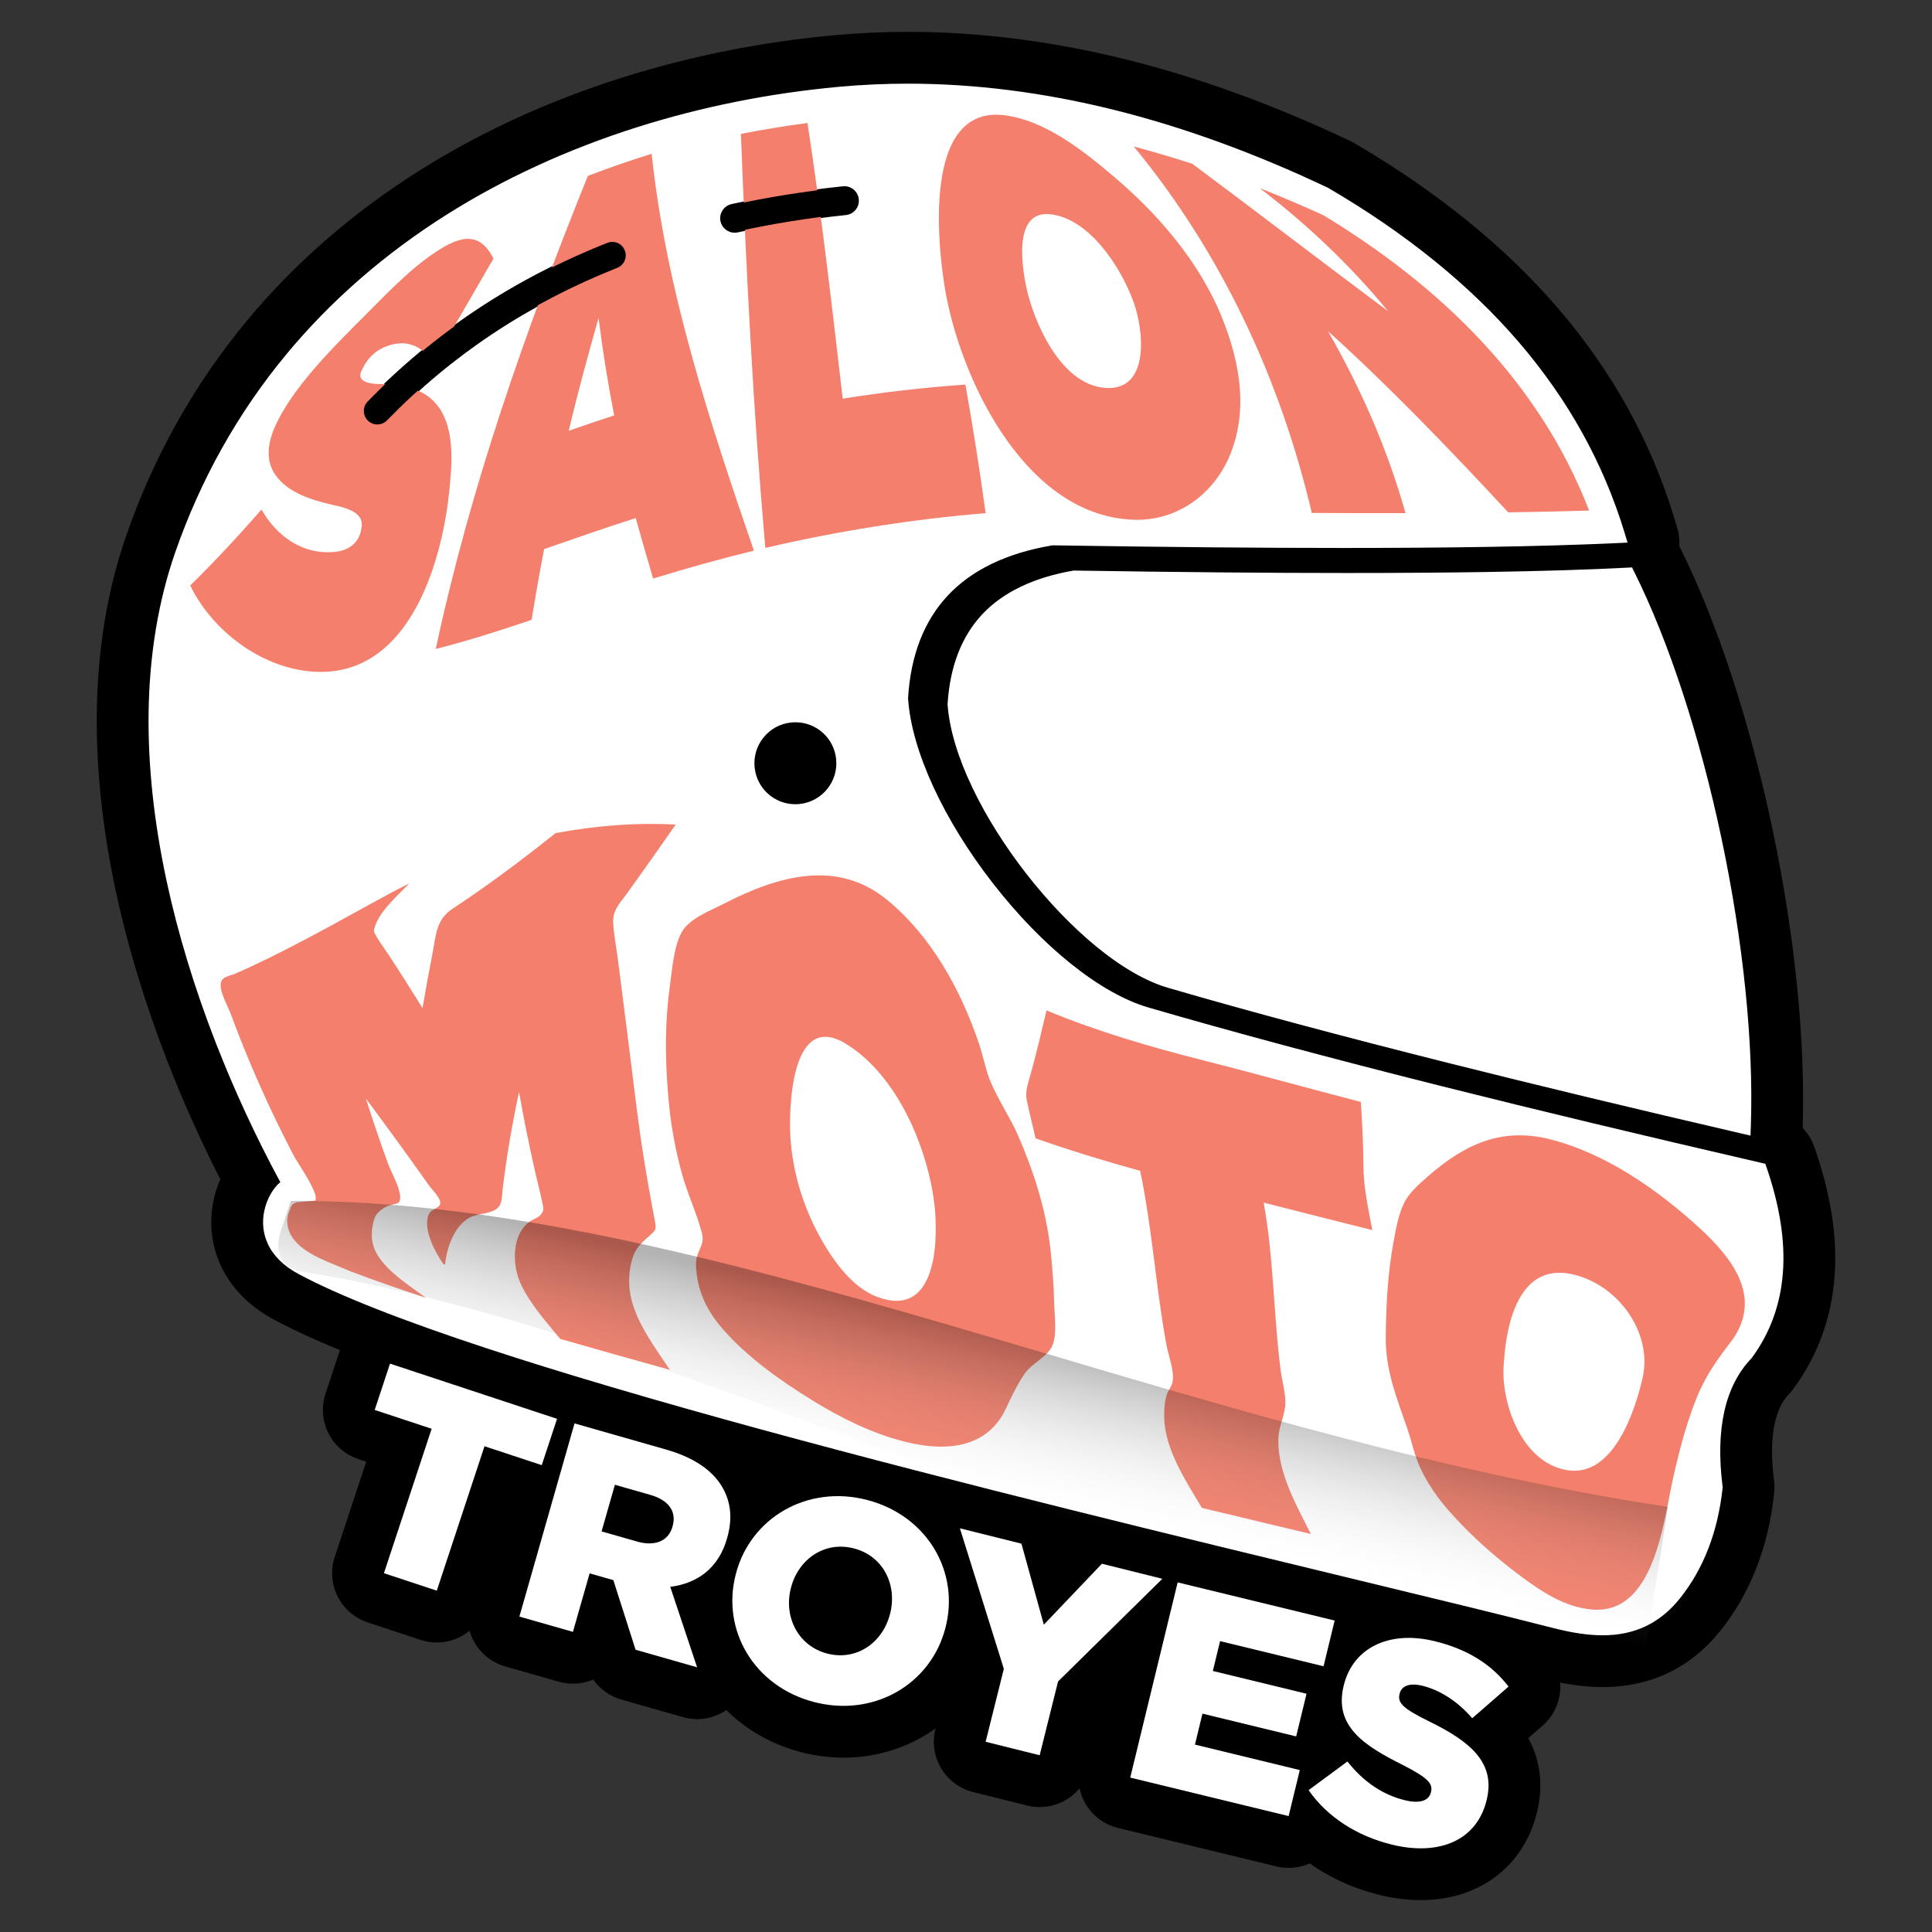 <?xml version="1.0" encoding="UTF-8"?>
<svg xmlns="http://www.w3.org/2000/svg" xmlns:xlink="http://www.w3.org/1999/xlink" viewBox="0 0 2834.65 2834.65">
  <rect x="0" y="0" width="2834.65" height="2834.65" fill="#333333" stroke="none"/>
  <defs>
    <style>
      .cls-1 {
        fill: url(#Dégradé_sans_nom_9);
      }

      .cls-1, .cls-2, .cls-3, .cls-4, .cls-5, .cls-6 {
        stroke-width: 0px;
      }

      .cls-2, .cls-6 {
        fill-rule: evenodd;
      }

      .cls-7 {
        isolation: isolate;
      }

      .cls-4 {
        fill: #f47f6c;
      }

      .cls-5, .cls-6 {
        fill: #fff;
      }

      .cls-8 {
        mix-blend-mode: multiply;
        opacity: .3;
      }
    </style>
    <linearGradient id="Dégradé_sans_nom_9" data-name="Dégradé sans nom 9" x1="1442.52" y1="1903.3" x2="1442.52" y2="2092.68" gradientTransform="translate(507.42 -815.95) rotate(12.58) scale(1.06 1.31)" gradientUnits="userSpaceOnUse">
      <stop offset="0" stop-color="#000"/>
      <stop offset="1" stop-color="#fff" stop-opacity="0"/>
    </linearGradient>
  </defs>
  <g class="cls-7">
    <g id="Calque_1" data-name="Calque 1">
      <g>
        <g>
          <path class="cls-2" d="m640.86,2371.84c-4.01,0-8.04-.64-11.92-1.92l-77.56-25.63c-19.93-6.58-30.74-28.08-24.16-48l58.1-175.82-47.48-15.69c-9.57-3.16-17.49-10-22.02-19-4.53-9-5.3-19.44-2.14-29.01l22.46-67.97c5.28-15.97,20.13-26.09,36.07-26.09,3.95,0,7.97.62,11.93,1.93l245.08,80.99c9.57,3.16,17.49,10,22.02,19,4.53,9,5.3,19.44,2.14,29.01l-22.46,67.97c-5.28,15.97-20.13,26.08-36.07,26.09-3.95,0-7.97-.62-11.93-1.93l-47.88-15.82-58.1,175.82c-3.16,9.57-10,17.49-19,22.02-5.35,2.69-11.21,4.06-17.08,4.06Z"/>
          <path class="cls-3" d="m572.22,2000.73l245.08,80.99-22.46,67.97-83.96-27.75-70.02,211.9-77.56-25.63,70.02-211.9-83.56-27.61,22.46-67.97m-.01-76.02c-31.89,0-61.59,20.24-72.15,52.17l-22.46,67.97c-6.32,19.14-4.79,40.01,4.27,58.01,9.06,18.01,24.9,31.67,44.04,38l11.4,3.77-46.18,139.74c-6.32,19.14-4.79,40.01,4.27,58.01,9.06,18,24.9,31.67,44.04,38l77.56,25.63c7.92,2.62,15.95,3.86,23.86,3.86,31.89,0,61.6-20.24,72.15-52.17l46.18-139.74,11.8,3.9c7.92,2.62,15.96,3.86,23.86,3.86,31.89,0,61.59-20.23,72.15-52.17l22.46-67.97c6.32-19.14,4.79-40.01-4.27-58.01-9.06-18.01-24.9-31.67-44.04-38l-245.08-80.99c-7.92-2.62-15.95-3.86-23.86-3.86h0Z"/>
        </g>
        <g>
          <path class="cls-2" d="m1022.8,2484.3c-3.48,0-6.98-.48-10.43-1.46l-90.29-25.77c-12.23-3.49-21.91-12.87-25.77-24.99l-14.24-44.63-4.93,17.27c-2.77,9.69-9.27,17.89-18.08,22.78-5.7,3.17-12.06,4.79-18.46,4.79-3.5,0-7.01-.48-10.43-1.46l-78.55-22.42c-20.18-5.76-31.87-26.79-26.11-46.97l80.89-283.43c2.77-9.69,9.27-17.89,18.08-22.78,5.7-3.17,12.06-4.79,18.46-4.79,3.5,0,7.01.48,10.43,1.46l134.02,38.25c51.15,14.6,86.96,39.76,106.43,74.79,16.98,30.54,20.21,64.88,9.6,102.06l-.23.81c-8.19,28.71-23.03,51.93-44.09,69.03-8.28,6.72-17.34,12.34-27.14,16.86l26.89,80.56c4.46,13.37,1.16,28.12-8.59,38.3-7.27,7.6-17.24,11.73-27.46,11.73Z"/>
          <path class="cls-3" d="m842.94,2088.44l134.02,38.25c43.32,12.37,70.05,32.25,83.65,56.71,11.86,21.34,14.24,45.23,6.27,73.16l-.23.81c-12.48,43.73-43.76,65.89-83.27,70.82l39.42,118.1-90.29-25.77-32.59-102.13-34.82-9.94-24.5,85.84-78.55-22.42,80.89-283.43m109.78,176.08c17.13,0,29.41-8.64,33.88-24.29l.23-.81c6.47-22.67-6.89-38.75-32.81-46.15l-51.83-14.79-19.53,68.43,52.23,14.91c6.38,1.82,12.35,2.7,17.83,2.7m-109.78-252.08c-12.81,0-25.53,3.24-36.93,9.57-17.62,9.79-30.62,26.19-36.15,45.57l-80.89,283.43c-11.52,40.36,11.86,82.42,52.22,93.94l78.55,22.42c6.84,1.95,13.86,2.92,20.86,2.92,10.18,0,20.3-2.04,29.74-6.06,9.88,14.05,24.37,24.54,41.32,29.37l90.29,25.77c6.88,1.96,13.9,2.92,20.85,2.92,20.45,0,40.37-8.26,54.92-23.46,19.49-20.37,26.1-49.86,17.18-76.6l-17.25-51.68c1.83-1.36,3.63-2.76,5.4-4.2,13.6-11.04,25.35-24.24,34.93-39.23,9.36-14.65,16.68-31.1,21.76-48.88l.24-.83c6.5-22.77,8.83-45.2,6.92-66.64-2.01-22.59-8.69-44.22-19.85-64.29-12.66-22.78-30.76-42.43-53.77-58.4-21-14.58-46.39-26.17-75.45-34.47l-134.02-38.25c-6.84-1.95-13.86-2.92-20.86-2.92h0Z"/>
        </g>
        <g>
          <path class="cls-2" d="m1237.63,2540.85c-17.68,0-35.54-2.33-53.08-6.92-51.88-13.57-94.94-45.13-121.27-88.86-26.26-43.63-33.53-95.14-20.48-145.05l.22-.83c10.9-41.65,34.64-77.3,68.66-103.07,33.66-25.5,74.26-38.98,117.41-38.98,17.68,0,35.53,2.33,53.07,6.91,51.88,13.57,94.94,45.13,121.27,88.86,26.26,43.63,33.53,95.14,20.48,145.05l-.21.82c-10.9,41.67-34.64,77.31-68.66,103.08-33.66,25.5-74.26,38.98-117.41,38.98,0,0,0,0,0,0Zm-4.25-233.54c-16.59,0-31.04,12.63-35.96,31.42l-.21.8c-2.9,11.09-1.78,22.73,3.07,31.95,3.3,6.27,9.96,14.46,22.96,17.86,3.34.87,6.63,1.31,9.8,1.31,16.52,0,30.92-12.65,35.85-31.48l.21-.81c5.23-20-1.89-43.49-25.63-49.69-3.44-.9-6.84-1.36-10.1-1.36Z"/>
          <path class="cls-3" d="m1229.1,2195.15c14.18,0,28.76,1.83,43.46,5.68,87.99,23.02,136.01,105.65,114.6,187.53l-.21.81c-17.84,68.2-78.65,113.68-149.31,113.68-14.18,0-28.76-1.83-43.46-5.68-87.99-23.02-136.01-105.65-114.6-187.53l.21-.81c17.84-68.2,78.65-113.68,149.31-113.68m3.95,233.5c34.8,0,63.5-25.03,72.61-59.87l.21-.82c10.87-41.55-9.19-84.66-52.78-96.07-6.73-1.76-13.33-2.59-19.72-2.59-34.98,0-63.62,25.01-72.72,59.8l-.21.81c-10.76,41.14,9.6,84.77,53.19,96.17,6.62,1.73,13.12,2.55,19.42,2.55m-3.95-309.5c-25.62,0-50.78,4.07-74.76,12.11-23.71,7.94-45.78,19.58-65.59,34.58-19.97,15.12-37.16,33.31-51.11,54.06-14.27,21.23-24.83,44.68-31.37,69.7l-.21.79c-7.86,30.05-9.6,60.61-5.19,90.85,4.33,29.64,14.38,57.71,29.86,83.44,31.47,52.28,82.68,89.93,144.21,106.02,20.68,5.41,41.77,8.15,62.69,8.15,25.62,0,50.78-4.07,74.76-12.11,23.71-7.94,45.78-19.58,65.59-34.58,19.97-15.12,37.16-33.31,51.11-54.06,14.27-21.23,24.83-44.68,31.37-69.7l.21-.81c7.85-30.03,9.6-60.58,5.18-90.83-4.33-29.64-14.38-57.72-29.86-83.44-31.47-52.28-82.68-89.93-144.21-106.02-20.68-5.41-41.77-8.15-62.69-8.15h0Z"/>
        </g>
        <g>
          <path class="cls-2" d="m1525.4,2613.33c-3.08,0-6.16-.37-9.19-1.13l-79.26-19.77c-9.78-2.44-18.19-8.66-23.38-17.3s-6.74-18.99-4.3-28.76l24.11-96.69-61.27-195.97c-4.1-13.11-.8-27.42,8.62-37.41,7.27-7.71,17.32-11.93,27.65-11.93,3.06,0,6.15.37,9.19,1.13l90.29,22.52c13.3,3.32,23.78,13.54,27.43,26.75l14.99,54.22,38.96-40.87c7.26-7.62,17.25-11.78,27.51-11.78,3.06,0,6.15.37,9.19,1.13l88.66,22.11c13.34,3.33,23.84,13.6,27.46,26.86,3.62,13.26-.2,27.45-10,37.09l-145.38,143.12-24.41,97.89c-2.44,9.78-8.66,18.19-17.3,23.38-5.96,3.58-12.73,5.43-19.57,5.43Z"/>
          <path class="cls-3" d="m1408.38,2242.36l90.29,22.52,32.85,118.86,85.23-89.41,88.66,22.11-153,150.62-27,108.27-79.26-19.77,26.7-107.04-64.46-206.16m0-76c-20.66,0-40.75,8.44-55.29,23.86-18.85,19.99-25.44,48.6-17.25,74.82l58.09,185.79-21.53,86.34c-4.88,19.56-1.79,40.25,8.59,57.53,10.38,17.28,27.2,29.73,46.76,34.6l79.26,19.77c6.07,1.51,12.24,2.26,18.39,2.26,13.68,0,27.22-3.69,39.14-10.85,17.28-10.38,29.72-27.2,34.6-46.76l21.82-87.51,137.76-135.61c19.59-19.29,27.24-47.66,20-74.18-7.24-26.52-28.25-47.07-54.92-53.72l-88.66-22.11c-6.09-1.52-12.27-2.26-18.39-2.26-17.4,0-34.4,5.98-48.02,17.09-9.21-21.9-28.25-38.44-51.67-44.28l-90.29-22.52c-6.09-1.52-12.27-2.26-18.39-2.26h0Z"/>
        </g>
        <g>
          <path class="cls-2" d="m1890.67,2702.59c-3,0-6.01-.35-8.97-1.07l-232.41-56.47c-20.39-4.96-32.91-25.5-27.95-45.9l69.59-286.42c2.38-9.79,8.55-18.24,17.16-23.48,6-3.66,12.85-5.55,19.77-5.55,3,0,6.01.35,8.97,1.07l230.37,55.97c9.79,2.38,18.24,8.55,23.48,17.16,5.24,8.61,6.85,18.95,4.47,28.74l-16.3,67.11c-3.13,12.9-12.51,22.65-24.14,26.82.53,4.39.29,8.94-.82,13.48l-15.21,62.6c-1.13,4.67-3.08,8.92-5.66,12.65,2.51,2.34,4.71,5.03,6.52,8.01,5.24,8.61,6.85,18.94,4.47,28.74l-16.4,67.52c-2.38,9.79-8.55,18.24-17.16,23.48-6,3.66-12.85,5.55-19.77,5.55Z"/>
          <path class="cls-3" d="m1727.85,2321.7l230.37,55.97-16.3,67.1-151.8-36.88-10.64,43.78,137.48,33.4-15.21,62.6-137.48-33.4-11.03,45.42,153.85,37.38-16.4,67.51-232.41-56.47,69.59-286.42m0-76c-13.83,0-27.53,3.78-39.54,11.09-17.21,10.48-29.56,27.38-34.32,46.97l-69.59,286.42c-9.91,40.79,15.12,81.88,55.91,91.79l232.41,56.47c5.92,1.44,11.95,2.15,17.94,2.15,13.83,0,27.53-3.78,39.54-11.09,17.21-10.49,29.56-27.38,34.32-46.97l16.4-67.51c4.12-16.95,2.26-34.71-5.1-50.34l14.98-61.66s.01-.04.02-.07c11.98-10.05,20.97-23.87,24.94-40.24l16.3-67.1c4.76-19.59,1.54-40.26-8.94-57.48-10.48-17.22-27.38-29.56-46.97-34.32l-230.37-55.97c-5.92-1.44-11.95-2.15-17.94-2.15h0Z"/>
        </g>
        <g>
          <path class="cls-2" d="m2084.62,2749.91c-16.26,0-33.4-2.16-50.92-6.41-60.99-14.8-112.45-48.64-144.92-95.26-11.76-16.89-7.93-40.07,8.63-52.29l53.03-39.12c-18.97-26.73-24.34-57.72-15.95-92.3l.21-.84c7.26-29.92,23.65-54.98,47.4-72.46,23.18-17.06,52.49-26.08,84.74-26.08,15.1,0,30.88,1.97,46.89,5.86,56.13,13.63,98.58,39.93,129.75,80.4,12.26,15.92,10.01,38.64-5.15,51.84l-47.06,40.99c1.79,1.94,3.5,3.89,5.13,5.88,23.56,28.6,30.91,62.05,21.84,99.41l-.2.83c-7.6,31.29-24.51,57.06-48.92,74.5-22.93,16.39-52.15,25.05-84.5,25.05h0Z"/>
          <path class="cls-3" d="m2066.84,2403.14c11.89,0,24.58,1.55,37.93,4.79,48.69,11.82,83.57,34.15,108.61,66.66l-53.3,46.42c-21.62-25.18-47.98-41.55-73.35-47.7-4.7-1.14-8.93-1.68-12.67-1.68-11.56,0-18.49,5.1-20.44,13.14l-.2.82c-3.18,13.09,5.25,21.21,43.17,39.94,61.99,30.21,97.75,61.43,84.74,115.03l-.2.82c-11.2,46.12-47.54,70.52-96.49,70.52-13.16,0-27.22-1.76-41.96-5.34-50.74-12.32-94.74-39.9-122.69-80.05l57.01-42.06c23.18,29.46,51.4,48.88,84.54,56.92,5.98,1.45,11.31,2.15,15.97,2.15,12.24,0,19.79-4.86,21.94-13.75l.2-.82c2.98-12.28-4.94-20.7-41.94-39.65-57.59-28.71-100.48-57.32-86.27-115.84l.2-.82c10.41-42.87,45.86-69.53,95.22-69.53m0-76s0,0,0,0c-83.89,0-150.25,50.07-169.07,127.58l-.19.78s-.01.04-.01.06c-6.38,26.29-6.5,51.73-.36,75.61,1.25,4.87,2.76,9.66,4.52,14.36l-26.88,19.83c-33.12,24.44-40.77,70.8-17.25,104.58,19.42,27.89,44.3,51.74,73.95,70.89,27.95,18.05,59.3,31.37,93.19,39.59,20.46,4.97,40.61,7.48,59.88,7.48,40.32,0,77.18-11.11,106.6-32.13,31.93-22.82,53.97-56.17,63.75-96.46l.2-.8c9.44-38.88,4.95-75.81-12.91-108.29l21.03-18.32c30.31-26.4,34.82-71.84,10.29-103.68-18.22-23.66-40.29-43.61-65.59-59.3-24.85-15.41-53.55-27.13-85.31-34.84-18.94-4.6-37.74-6.93-55.85-6.93h0Z"/>
        </g>
        <g>
          <path class="cls-2" d="m2351.51,2437.28c-24.58,0-51-3.85-83.13-12.1-71.44-18.36-175.27-43.48-295.5-72.57-241.24-58.37-571.62-138.31-865.02-218.38-160.14-43.71-296.31-83.94-404.74-119.6-127.71-41.99-222.94-79.64-283.04-111.89-29.08-15.6-49.8-36.38-61.59-61.75-10.37-22.31-13.13-47.15-8-71.85,2.9-13.92,8.28-27.37,15.42-39.07-31.62-60.49-60.01-122.88-84.54-185.82-32.23-82.69-57.21-164.95-74.26-244.49-19.01-88.72-28.12-174.22-27.09-254.11,1.16-89.12,14.98-172.39,41.08-247.48,38.76-111.5,95.77-213.16,169.44-302.18,67.83-81.96,150.24-153.78,244.91-213.46,86.88-54.77,183.97-99.3,288.56-132.35,96.9-30.63,198.82-51.02,302.91-60.61,34.68-3.2,70.14-4.82,105.39-4.82,100.75,0,205.19,13.23,310.41,39.33,104.52,25.93,212.73,65.28,321.64,116.96l.46.22c.97.46,1.92.96,2.85,1.5l.44.26c116.76,68.14,213.9,146.78,288.71,233.73,37.8,43.93,70.68,90.89,97.72,139.57,27.11,48.8,49.1,100.65,65.33,154.1l4.44,14.63c3.41,11.21,1.45,23.37-5.31,32.95-6.76,9.58-17.55,15.5-29.26,16.05l-15.27.72c-55.25,2.6-121.34,4.52-196.43,5.71-61.82.98-131.69,1.47-207.67,1.47-122.07,0-264.46-1.28-423.27-3.8-56.24,9.9-99.43,30.47-128.38,61.16-28.58,30.3-44.84,72.36-48.35,125.03,5.14,67.49,49.61,162.41,116.34,248.22,67.17,86.36,147.11,151.14,208.63,169.07,121.36,35.37,266.39,74.28,431.08,115.63,137.42,34.51,294.12,72.09,465.74,111.71l6.43,1.49c12.78,2.95,23.13,12.28,27.39,24.68l2.15,6.25c20.86,60.76,29.49,117.51,25.64,168.67-4.05,53.85-21.82,102.49-52.79,144.56l-.44.6c-.96,1.31-2.01,2.56-3.14,3.73l-.52.55c-30.19,31.64-40.92,84.31-31.85,156.52l.17,1.38c.37,2.92.39,5.87.08,8.79l-.15,1.38c-7.68,71.16-31.38,132.06-70.45,181.01-36.37,45.57-84.55,68.67-143.19,68.67Zm-1184.42-1339.56c-.83,0-1.67.05-2.5.14-5.95.65-11.08,3.47-14.83,8.14-3.75,4.67-5.39,10.29-4.74,16.25,1.23,11.24,10.64,19.71,21.89,19.71.82,0,1.66-.05,2.49-.14,12.12-1.33,20.9-12.27,19.58-24.39-1.23-11.24-10.64-19.71-21.89-19.71Z"/>
          <path class="cls-3" d="m1332.34,122.74c97.67,0,199.03,12.86,301.26,38.22,102.06,25.32,207.87,63.81,314.49,114.41l.46.22.44.26c113.11,66.01,206.99,141.94,279.05,225.69,36.12,41.98,67.52,86.81,93.31,133.24,25.81,46.46,46.74,95.81,62.19,146.69l4.44,14.63-15.27.72c-54.84,2.58-120.53,4.49-195.24,5.67-61.61.97-131.27,1.47-207.07,1.47-122.59,0-265.76-1.29-425.54-3.84h-.67s-1.13.18-1.13.18c-65.7,11.16-116.83,35.7-151.96,72.95-35.23,37.35-55,88.12-58.77,150.89l-.02.36.07.99c5.18,75.86,51.67,176.94,124.36,270.41,72.91,93.75,158.14,161.87,227.99,182.22,121.81,35.5,267.3,74.53,432.45,116,137.67,34.57,294.61,72.21,466.45,111.89l6.44,1.49,2.15,6.25c19.18,55.85,27.15,107.49,23.68,153.48-3.51,46.63-18.82,88.65-45.5,124.89l-.45.61-.52.55c-38.48,40.33-52.64,103.42-42.08,187.51l.17,1.38-.15,1.38c-6.89,63.86-27.87,118.15-62.37,161.37-29.21,36.59-66.33,54.38-113.49,54.38-21.31,0-44.72-3.47-73.68-10.91-71.66-18.41-175.63-43.57-296.02-72.7-241.02-58.32-571.1-138.18-863.95-218.11-159.51-43.53-295.06-83.58-402.88-119.04-125.61-41.3-218.79-78.07-276.94-109.27-21.67-11.63-36.85-26.53-45.1-44.29-6.9-14.83-8.71-31.47-5.25-48.1,3.68-17.71,12.96-33.67,23.57-42.44-35.7-66.08-67.46-134.65-94.49-203.99-31.49-80.8-55.89-161.09-72.5-238.65-18.41-85.95-27.24-168.6-26.25-245.66,1.1-85.03,14.22-164.27,38.98-235.5,37.27-107.2,92.05-204.92,162.82-290.43,65.27-78.85,144.64-148.01,235.91-205.55,84.13-53.04,178.25-96.19,279.74-128.27,94.32-29.81,193.56-49.66,294.95-59.01,33.53-3.09,67.81-4.66,101.91-4.66m-254.47,218.73c1.52,0,3.06-.17,4.53-.49,25.52-5.64,51.63-10.61,77.62-14.76,26.83-4.29,54.12-7.89,81.11-10.7,5.63-.59,10.7-3.35,14.26-7.75,3.56-4.4,5.2-9.93,4.6-15.56-1.14-10.82-10.19-18.99-21.04-18.98-.75,0-1.52.04-2.29.12-28.58,2.97-56.56,6.63-83.19,10.89-27.38,4.38-54.32,9.49-80.12,15.19-11.45,2.5-18.74,13.85-16.24,25.31,2.12,9.69,10.84,16.73,20.74,16.73m-524.22,282.81c5.81,0,11.24-2.29,15.28-6.46,47.03-48.5,99.18-91.83,154.99-128.79,56.1-37.15,117.41-68.99,182.24-94.63,10.88-4.28,16.24-16.61,11.96-27.49-3.21-8.17-10.96-13.44-19.74-13.44-2.65,0-5.26.5-7.74,1.47-67.93,26.86-131.92,60.05-190.2,98.65-58.57,38.79-113.1,84.06-162.08,134.57-3.96,4.08-6.1,9.46-6.01,15.15.09,5.69,2.38,11,6.46,14.96,4,3.88,9.26,6.01,14.83,6.01m613.27,555.69c2.2,0,4.43-.12,6.63-.36,32.95-3.61,56.82-33.35,53.21-66.29-3.34-30.54-28.99-53.58-59.66-53.58-2.2,0-4.43.12-6.63.36-15.96,1.75-30.29,9.61-40.34,22.13-10.05,12.52-14.62,28.21-12.88,44.17,3.34,30.54,28.99,53.58,59.67,53.58M1332.34,46.74c-36.42,0-73.05,1.68-108.88,4.98-106.79,9.84-211.39,30.78-310.88,62.22-107.69,34.03-207.74,79.94-297.37,136.44-98.09,61.83-183.52,136.32-253.92,221.38-76.57,92.52-135.81,198.14-176.06,313.93-27.45,78.96-41.98,166.25-43.19,259.47-1.07,82.73,8.32,171.07,27.93,262.57,17.47,81.52,43.04,165.75,76.01,250.33,22.67,58.16,48.56,115.86,77.21,172.07-4.29,9.96-7.63,20.47-9.88,31.29-6.82,32.77-3.1,65.83,10.74,95.61,7.97,17.14,19.13,32.83,33.19,46.63,12.66,12.43,27.76,23.39,44.89,32.58,62.05,33.3,159.33,71.82,289.14,114.5,109.04,35.85,245.84,76.28,406.6,120.16,293.9,80.21,624.6,160.23,866.06,218.65l.09.02c120.08,29.05,223.78,54.15,294.91,72.42,35.31,9.07,64.73,13.3,92.59,13.3,34.93,0,67.34-7.04,96.32-20.93,29.07-13.93,54.83-34.8,76.57-62.04,43.65-54.69,70.07-122.19,78.53-200.62,0-.02,0-.04,0-.05l.15-1.38c.62-5.83.57-11.72-.16-17.54l-.17-1.38c-5.21-41.5-5.68-96.96,21.66-125.61l.52-.54c2.23-2.33,4.3-4.81,6.22-7.4l.45-.61c35.28-47.92,55.49-103.18,60.09-164.25,4.24-56.33-5.04-118.2-27.59-183.87l-2.15-6.25c-8.52-24.81-29.23-43.47-54.78-49.37l-6.44-1.49c-171.39-39.57-327.85-77.1-465.04-111.55-164.23-41.24-308.8-80.02-429.69-115.26-24.48-7.13-55.25-24.89-86.66-49.99-34.96-27.94-70.44-64.57-102.6-105.93-61.51-79.09-102.66-164.84-108.22-225.12,3.26-42.32,15.99-75.52,37.88-98.73,22.65-24.01,57.57-40.54,103.85-49.18,157.52,2.48,298.83,3.74,420.15,3.74,76.19,0,146.26-.5,208.27-1.48,75.5-1.19,141.99-3.13,197.62-5.75l15.28-.72c23.41-1.1,45.01-12.95,58.52-32.1,13.51-19.15,17.43-43.47,10.62-65.9l-4.44-14.63c-17.02-56.02-40.06-110.36-68.48-161.51-28.29-50.93-62.66-100.01-102.14-145.9-77.57-90.15-177.95-171.5-298.36-241.76l-.45-.26c-1.86-1.09-3.77-2.09-5.72-3.02l-.46-.22c-111.18-52.76-221.8-92.97-328.77-119.51-108.21-26.84-215.72-40.45-319.56-40.45h0Z"/>
        </g>
        <g>
          <path class="cls-2" d="m2568.36,1704.17c-2.86,0-5.74-.32-8.58-.98l-14.08-3.26c-154.44-35.79-298.14-70.36-427.11-102.74-159.72-40.11-299.38-77.54-415.1-111.28-37.81-11.02-78.26-34.12-120.22-68.66-37.04-30.5-74.35-69.41-107.89-112.53-33.22-42.72-61.85-88.46-82.81-132.3-23.52-49.21-37.02-94.71-40.12-135.22l-.06-.82c-.14-1.78-.15-3.56-.03-5.34l.05-.83c4.08-64.14,24.73-116.37,61.38-155.22,36.08-38.25,87.83-63.51,153.82-75.09l1.11-.19c2.17-.38,4.37-.57,6.58-.57.2,0,1.74.02,1.74.02,148.63,2.36,282.99,3.56,399.35,3.56,74.5,0,143.33-.49,204.56-1.46,79.34-1.26,147.91-3.37,203.8-6.29l7.8-.41c.66-.03,1.33-.05,1.99-.05,14.36,0,27.56,8.12,34.01,21.07l3.48,6.99c52.12,104.75,98.65,246.76,131.02,399.87,32.54,153.95,48.11,306.88,43.83,430.62l-.5,14.45c-.39,11.35-5.84,21.93-14.85,28.84-6.7,5.14-14.84,7.85-23.13,7.85Z"/>
          <path class="cls-3" d="m2394.5,832.49l3.48,6.99c50.73,101.96,96.14,240.75,127.86,390.79,31.92,151.02,47.2,300.7,43.03,421.45l-.5,14.45-14.08-3.26c-154.22-35.74-297.7-70.25-426.44-102.58-159.24-39.99-298.44-77.3-413.72-110.9-32.84-9.57-68.74-30.27-106.7-61.52-34.91-28.74-70.2-65.58-102.04-106.52-31.57-40.6-58.72-83.94-78.52-125.36-21.49-44.96-33.78-85.92-36.52-121.74l-.06-.83.05-.83c3.5-55.08,20.7-99.35,51.1-131.58,30.33-32.16,74.99-53.6,132.74-63.74l1.11-.2,1.13.02c148.85,2.37,283.41,3.57,399.95,3.57,74.7,0,143.72-.49,205.16-1.46,79.78-1.26,148.81-3.39,205.18-6.33l7.8-.41m.02-76c-1.32,0-2.64.03-3.97.1l-7.8.41c-55.44,2.89-123.54,4.99-202.43,6.24-61.02.97-129.64,1.46-203.96,1.46-116.14,0-250.29-1.2-398.75-3.56l-1.13-.02c-.4,0-.81,0-1.21,0-4.4,0-8.8.38-13.14,1.14l-1.11.2c-74.23,13.02-133.07,42.11-174.89,86.44-21.89,23.2-39.11,50.75-51.19,81.86-11.34,29.2-18.22,61.85-20.46,97.04l-.05.8c-.23,3.56-.2,7.13.07,10.68l.06.83c3.46,45.2,18.18,95.23,43.73,148.69,22.11,46.26,52.23,94.41,87.1,139.24,35.23,45.3,74.56,86.29,113.73,118.54,45.96,37.84,90.95,63.34,133.74,75.81,116.18,33.86,256.3,71.43,416.48,111.65,129.17,32.44,273.1,67.06,427.79,102.91l14.08,3.26c5.68,1.32,11.43,1.96,17.16,1.96,16.57,0,32.86-5.42,46.25-15.7,18.02-13.82,28.92-34.98,29.7-57.68l.5-14.45c4.38-126.73-11.47-282.92-44.63-439.79-33.01-156.15-80.66-301.38-134.17-408.93l-3.48-6.99c-12.89-25.91-39.31-42.14-68.02-42.14h0Z"/>
        </g>
        <g>
          <path class="cls-2" d="m553.64,660.78c-15.11,0-29.41-5.8-40.26-16.32-22.87-22.2-23.42-58.87-1.21-81.75,50.78-52.37,107.35-99.33,168.11-139.57,60.39-39.99,126.64-74.36,196.92-102.15,6.83-2.69,13.94-4.04,21.18-4.04,23.88,0,44.97,14.36,53.71,36.59,11.65,29.61-2.97,63.19-32.59,74.84-62.4,24.68-121.45,55.33-175.43,91.08-53.63,35.52-103.74,77.16-148.94,123.77-11,11.33-25.73,17.56-41.5,17.56Z"/>
          <path class="cls-3" d="m898.37,354.94c8.16,0,15.36,4.91,18.35,12.5,3.98,10.11-1.01,21.58-11.14,25.57-64.91,25.67-126.31,57.55-182.5,94.76-55.9,37.02-108.13,80.42-155.23,129-3.76,3.88-8.81,6.01-14.22,6.01s-10.08-1.99-13.79-5.59c-7.84-7.61-8.02-20.17-.41-28.01,48.9-50.42,103.34-95.63,161.83-134.36,58.19-38.54,122.09-71.68,189.91-98.5,2.32-.91,4.75-1.38,7.21-1.38m0-76c-12.03,0-23.82,2.24-35.05,6.66-.04.01-.07.03-.11.04-72.73,28.76-141.34,64.36-203.92,105.81-63.04,41.75-121.72,90.47-174.42,144.82-17.79,18.33-27.4,42.53-27.02,68.12.38,25.6,10.7,49.51,29.05,67.33,17.98,17.45,41.68,27.06,66.73,27.06,12.91,0,25.47-2.54,37.32-7.55,11.85-5.01,22.42-12.25,31.42-21.51.01-.01.02-.02.04-.04,43.3-44.65,91.29-84.53,142.64-118.54,51.76-34.28,108.41-63.69,168.38-87.41,49.1-19.34,73.34-75.01,54.02-124.11-7.08-17.99-19.24-33.23-35.17-44.08-15.93-10.85-34.57-16.59-53.9-16.59h0Z"/>
        </g>
        <g>
          <path class="cls-2" d="m1077.86,377.98c-26.94,0-50.67-19.12-56.41-45.46-3.29-15.07-.51-30.53,7.82-43.52,8.33-12.98,21.22-21.94,36.31-25.24,26.45-5.84,54.08-11.08,82.13-15.57,27.28-4.36,55.95-8.12,85.21-11.16,1.93-.2,3.96-.31,5.98-.31,29.64,0,54.3,22.21,57.41,51.67,1.62,15.33-2.83,30.37-12.53,42.36-9.69,11.98-23.47,19.46-38.78,21.09-26.43,2.75-53.05,6.26-79.2,10.44-25.29,4.05-50.69,8.88-75.48,14.36-.04,0-.07.02-.11.02-4.06.88-8.21,1.33-12.34,1.33Z"/>
          <path class="cls-3" d="m1238.95,274.71c10.09,0,18.5,7.59,19.56,17.65.55,5.24-.97,10.37-4.28,14.47-3.31,4.09-8.02,6.65-13.25,7.21-27.04,2.81-54.36,6.41-81.2,10.71-26.02,4.16-52.16,9.14-77.67,14.77-1.4.31-2.83.46-4.24.46-9.21,0-17.32-6.54-19.29-15.56-1.13-5.16-.18-10.45,2.68-14.9,2.85-4.44,7.26-7.51,12.46-8.65,25.74-5.69,52.66-10.79,80-15.17,26.6-4.26,54.56-7.92,83.13-10.89.69-.07,1.41-.11,2.11-.11h0m0-76h-.11c-3.32,0-6.67.18-9.95.53-29.92,3.11-59.25,6.95-87.18,11.42-28.81,4.61-57.2,10-84.39,16.01-24.93,5.49-46.24,20.34-60.02,41.81-13.82,21.53-18.42,47.15-12.97,72.14,4.63,21.22,16.51,40.43,33.46,54.1,16.99,13.71,38.32,21.25,60.08,21.25,6.84,0,13.71-.74,20.42-2.2.07-.02.15-.03.22-.05,24.07-5.32,48.72-10.01,73.28-13.94,25.47-4.08,51.39-7.49,77.05-10.16.05,0,.11-.01.16-.02,25.4-2.69,48.24-15.11,64.32-34.97,16.09-19.88,23.47-44.83,20.78-70.26-2.48-23.53-13.52-45.21-31.06-61.04-17.6-15.88-40.36-24.63-64.08-24.63h0Z"/>
        </g>
      </g>
      <g>
        <g>
          <g>
            <path class="cls-5" d="m633.32,2096.31l-83.56-27.61,22.46-67.97,245.08,80.99-22.46,67.97-83.96-27.75-70.02,211.9-77.56-25.63,70.02-211.9Z"/>
            <path class="cls-5" d="m842.94,2088.44l134.02,38.25c43.32,12.37,70.05,32.25,83.65,56.71,11.86,21.34,14.24,45.23,6.27,73.16l-.23.81c-12.48,43.73-43.76,65.89-83.27,70.82l39.42,118.09-90.29-25.77-32.59-102.13-34.82-9.94-24.5,85.84-78.55-22.42,80.89-283.43Zm91.95,173.37c26.32,7.51,45.81-.94,51.7-21.59l.23-.81c6.47-22.67-6.89-38.75-32.81-46.15l-51.83-14.79-19.53,68.43,52.23,14.91Z"/>
            <path class="cls-5" d="m1079.57,2309.64l.21-.81c21.42-81.88,104.78-131.02,192.77-108,87.99,23.02,136.01,105.65,114.6,187.53l-.21.81c-21.42,81.88-104.78,131.02-192.77,108-87.99-23.02-136.01-105.65-114.6-187.53Zm226.09,59.14l.21-.81c10.87-41.55-9.19-84.66-52.78-96.07-43.59-11.4-81.67,16.07-92.44,57.21l-.21.81c-10.76,41.14,9.6,84.77,53.19,96.17,43.18,11.29,81.27-16.17,92.03-57.32Z"/>
            <path class="cls-5" d="m1472.84,2448.51l-64.46-206.16,90.29,22.52,32.85,118.86,85.23-89.41,88.66,22.11-153,150.62-27,108.27-79.26-19.77,26.7-107.04Z"/>
            <path class="cls-5" d="m1727.85,2321.7l230.37,55.97-16.3,67.1-151.8-36.88-10.64,43.78,137.48,33.4-15.21,62.6-137.48-33.4-11.03,45.42,153.85,37.38-16.4,67.51-232.41-56.47,69.59-286.42Z"/>
            <path class="cls-5" d="m1919.97,2626.52l57.01-42.06c23.18,29.46,51.4,48.88,84.54,56.92,21.69,5.26,34.93.68,37.91-11.59l.2-.82c2.98-12.28-4.94-20.7-41.94-39.65-57.59-28.71-100.48-57.32-86.27-115.84l.2-.82c12.91-53.2,64.4-81.43,133.14-64.74,48.69,11.82,83.57,34.15,108.61,66.66l-53.3,46.42c-21.62-25.18-47.98-41.54-73.35-47.7-19.23-4.67-30.53.82-33.11,11.46l-.2.82c-3.18,13.09,5.25,21.21,43.17,39.94,61.99,30.22,97.75,61.43,84.74,115.03l-.2.82c-14.2,58.51-68.89,82.07-138.45,65.19-50.74-12.32-94.74-39.9-122.69-80.05Z"/>
          </g>
          <g id="Layer_1">
            <g id="_2302209803056" data-name=" 2302209803056">
              <g>
                <path class="cls-6" d="m2351.51,2393.33c-20.79,0-43.73-3.41-72.2-10.72-71.7-18.42-175.69-43.58-296.1-72.72-240.98-58.31-571.02-138.16-863.79-218.07-347.87-94.94-569.83-169.46-678.57-227.81-52.95-28.41-50.74-69.56-47.34-85.93,3.79-18.24,14.59-35.29,25.47-41.89-56.05-103.04-129.61-262.21-168.91-445.64-38.87-181.41-34.65-342.22,12.54-477.96,37.03-106.53,91.47-203.62,161.79-288.59,64.86-78.37,143.76-147.11,234.49-204.31,162.45-102.41,360.27-166.86,572.07-186.38,33.35-3.07,67.45-4.63,101.36-4.63,97.19,0,198.07,12.8,299.83,38.04,101.68,25.22,207.11,63.58,313.37,114.01l.23.11.22.13c112.54,65.67,205.92,141.18,277.54,224.43,71.74,83.38,123.66,176.83,154.32,277.78l2.22,7.32-7.64.36c-54.79,2.58-120.41,4.49-195.06,5.67-61.56.97-131.2,1.47-206.98,1.47-122.55,0-265.69-1.29-425.45-3.84l-1.21-.02-1.67.28c-67,11.38-119.25,36.52-155.29,74.73-36.21,38.39-56.53,90.42-60.38,154.63l-.04.73.09,1.37c5.26,76.99,52.21,179.29,125.6,273.66,73.66,94.7,160.02,163.59,231.02,184.28,121.87,35.52,267.44,74.57,432.67,116.06,137.68,34.57,294.65,72.23,466.56,111.91l3.22.74,1.07,3.12c37.98,110.59,30.92,202.41-20.98,272.9l-.23.31-.26.27c-39.78,41.69-54.48,106.41-43.68,192.37l.09.69-.08.69c-6.77,62.71-27.32,115.97-61.1,158.29-28,35.08-63.6,52.14-108.84,52.14Zm-1184.43-1339.56c-2.41,0-4.86.13-7.28.4-17.54,1.92-33.28,10.56-44.33,24.32-11.05,13.76-16.07,31-14.15,48.54,3.67,33.57,31.87,58.88,65.58,58.88,2.41,0,4.86-.13,7.28-.4,17.54-1.92,33.28-10.56,44.33-24.32,11.05-13.76,16.07-31,14.15-48.54-3.67-33.57-31.87-58.88-65.58-58.88Zm-268.71-706.27c-3.4,0-6.74.64-9.93,1.89-68.31,27.01-132.67,60.39-191.29,99.22-58.93,39.03-113.79,84.58-163.06,135.38-5.07,5.22-7.8,12.11-7.69,19.38.11,7.28,3.04,14.08,8.26,19.14,5.11,4.96,11.85,7.7,18.97,7.7s14.38-2.94,19.55-8.27c46.73-48.19,98.55-91.25,154-127.97,55.75-36.93,116.69-68.57,181.12-94.05,13.94-5.49,20.81-21.28,15.33-35.21-4.12-10.46-14.04-17.22-25.27-17.22Zm340.57-80.24c-.96,0-1.93.05-2.89.15-28.69,2.98-56.79,6.66-83.52,10.94-27.49,4.4-54.55,9.53-80.43,15.25-7.12,1.55-13.19,5.78-17.11,11.89-3.93,6.12-5.23,13.4-3.68,20.5,2.71,12.41,13.88,21.41,26.55,21.41,1.95,0,3.91-.21,5.83-.63,25.39-5.61,51.39-10.56,77.26-14.69,26.71-4.27,53.9-7.86,80.81-10.66,14.88-1.57,25.72-14.96,24.15-29.85-1.46-13.86-13.05-24.31-26.96-24.31Zm1316.68,1389.84c-154.17-35.73-297.61-70.23-426.33-102.55-159.18-39.97-298.3-77.27-413.51-110.85-62.03-18.08-138.93-80.12-205.71-165.98-66.07-84.94-108.61-176.12-113.8-243.9l-.03-.42.03-.42c3.41-53.65,20.06-96.68,49.49-127.87,29.44-31.21,72.99-52.05,129.44-61.96l.56-.1h.57c148.88,2.37,283.48,3.57,400.06,3.57,74.72,0,143.78-.49,205.24-1.47,79.86-1.26,148.96-3.4,205.39-6.34l3.9-.2,1.74,3.5c50.52,101.52,95.75,239.8,127.36,389.37,31.83,150.57,47.06,299.73,42.91,420.01l-.25,7.22-7.04-1.63Z"/>
                <path class="cls-5" d="m1332.34,134.64c194.32,0,397.85,50.49,610.65,151.48,224.98,131.3,368.04,297.56,429.17,498.8-54.91,2.59-119.86,4.48-194.87,5.66-61.81.98-130.79,1.47-206.88,1.47-123.11,0-264.88-1.28-425.36-3.84l-1.76-.03-2.21.37c-68.63,11.65-121.51,37.16-158.63,76.51-37.37,39.62-58.04,92.41-61.99,158.35l-.07,1.11.12,1.75c5.69,83.32,57.67,187.97,126.84,276.91,69.52,89.38,157.35,163.99,234.06,186.34,122.49,35.7,266.78,74.41,432.88,116.12,138.36,34.74,293.92,72.06,466.67,111.94,37.48,109.14,30.77,198.29-20.14,267.44-41.27,43.25-56.36,108.99-45.28,197.21-6.67,61.86-26.62,113.6-59.84,155.22-29.59,37.07-65.05,49.9-104.19,49.9-22.49,0-46.2-4.23-70.71-10.53-363.78-93.47-1530.68-353.63-1837.12-518.08-79.59-42.71-35.24-117.91-16.21-119.48h0s0,0,0,0c-143.09-260.69-261.33-631.01-159.22-924.74C421.73,373.06,843.9,174.98,1231.52,139.25c33.31-3.07,66.94-4.61,100.81-4.61m-254.47,218.73c2.34,0,4.72-.25,7.1-.77,25.36-5.61,51.01-10.49,76.93-14.63,26.72-4.28,53.55-7.81,80.48-10.61,18.18-1.92,31.37-18.21,29.45-36.4-1.79-17-16.16-29.64-32.88-29.64-1.16,0-2.33.06-3.51.19-28.95,3.01-56.89,6.67-83.84,10.98-27.74,4.44-54.67,9.55-80.77,15.32-17.89,3.91-29.23,21.58-25.33,39.47,3.38,15.51,17.12,26.1,32.37,26.1m-524.23,282.81c8.66,0,17.31-3.37,23.82-10.07h0c46.65-48.11,97.66-90.5,153.02-127.16,55.67-36.87,115.69-68.03,180.03-93.47,17.01-6.69,25.37-25.91,18.68-42.93-5.13-13.03-17.61-20.99-30.81-20.99-4.03,0-8.13.74-12.11,2.31-69.03,27.29-133.16,60.56-192.4,99.79-59.56,39.44-114.24,84.84-164.05,136.2-12.77,13.16-12.46,34.17.7,46.94,6.45,6.26,14.79,9.38,23.12,9.38m613.27,555.69c2.62,0,5.26-.14,7.92-.43,39.54-4.33,68.08-39.89,63.75-79.42-4.04-36.87-35.24-64.19-71.5-64.18-2.62,0-5.26.14-7.92.43-39.54,4.33-68.08,39.89-63.75,79.42,4.04,36.87,35.24,64.18,71.5,64.18m1220.42-347.08h0c103.51,208.03,178.25,557.66,169.65,806.53-154.75-35.86-296.83-70.04-426.23-102.53-159.88-40.15-297.64-77.08-413.29-110.79-64.7-18.85-140.97-84.58-202.67-163.92-61.15-78.63-107.12-169.62-112.56-240.7,3.34-52.48,19.3-93.87,47.88-124.16,28.67-30.39,70.72-50.45,126.14-60.18,149.58,2.38,282.97,3.57,400.14,3.57,75.11,0,143.55-.49,205.35-1.47,80.32-1.27,148.85-3.39,205.61-6.35M1332.34,122.74c-34.09,0-68.38,1.57-101.91,4.66-101.39,9.35-200.63,29.2-294.95,59.01-101.49,32.08-195.61,75.23-279.75,128.27-91.27,57.54-170.64,126.69-235.91,205.55-70.77,85.51-125.56,183.22-162.82,290.43-24.76,71.23-37.88,150.46-38.98,235.5-1,77.06,7.83,159.71,26.25,245.66,16.62,77.56,41.01,157.85,72.5,238.65,27.03,69.34,58.79,137.91,94.49,203.99-10.61,8.76-19.89,24.72-23.57,42.44-3.46,16.63-1.64,33.26,5.25,48.1,8.25,17.75,23.43,32.65,45.1,44.28,58.15,31.21,151.33,67.97,276.94,109.27,107.82,35.45,243.37,75.5,402.88,119.04,292.85,79.93,622.93,159.79,863.95,218.11,120.39,29.13,224.36,54.29,296.02,72.7,28.96,7.44,52.37,10.91,73.68,10.91,47.16,0,84.29-17.79,113.49-54.38,34.5-43.22,55.48-97.51,62.37-161.37l.15-1.38-.17-1.38c-10.56-84.09,3.6-147.18,42.08-187.51l.52-.55.45-.61c26.68-36.24,41.99-78.26,45.5-124.89,3.46-45.99-4.51-97.62-23.68-153.48l-2.15-6.25-6.44-1.49c-171.84-39.67-328.78-77.32-466.45-111.89-165.15-41.47-310.65-80.5-432.45-116-69.85-20.35-155.08-88.47-227.99-182.22-72.69-93.47-119.18-194.55-124.36-270.41l-.07-.99.02-.36c3.77-62.77,23.54-113.54,58.77-150.89,35.13-37.25,86.26-61.79,151.96-72.95l1.13-.19h.67c159.78,2.56,302.96,3.85,425.54,3.85,75.79,0,145.46-.49,207.07-1.47,74.71-1.18,140.4-3.09,195.24-5.67l15.27-.72-4.44-14.63c-15.46-50.88-36.38-100.23-62.19-146.69-25.8-46.43-57.19-91.26-93.31-133.24-72.06-83.75-165.94-159.68-279.05-225.69l-.44-.26-.46-.22c-106.62-50.6-212.43-89.09-314.49-114.41-102.23-25.36-203.59-38.22-301.26-38.22h0Zm-254.47,218.73c-9.9,0-18.62-7.04-20.74-16.73-2.5-11.45,4.78-22.81,16.24-25.3,25.79-5.7,52.74-10.81,80.12-15.19,26.62-4.26,54.61-7.92,83.19-10.89.77-.08,1.53-.12,2.29-.12,10.85,0,19.9,8.16,21.04,18.98.59,5.63-1.04,11.16-4.6,15.56-3.56,4.4-8.63,7.16-14.26,7.75-26.99,2.8-54.28,6.4-81.11,10.7-25.99,4.16-52.1,9.12-77.62,14.76-1.48.32-3.01.49-4.53.49h0Zm-524.23,282.81c-5.57,0-10.83-2.14-14.83-6.01-4.08-3.96-6.37-9.27-6.46-14.96-.08-5.69,2.05-11.07,6.01-15.15,48.98-50.5,103.51-95.78,162.08-134.57,58.28-38.6,122.27-71.79,190.2-98.65,2.48-.98,5.09-1.47,7.74-1.47,8.78,0,16.52,5.28,19.74,13.44,4.28,10.88-1.09,23.21-11.96,27.49-64.83,25.64-126.14,57.47-182.24,94.63-55.81,36.96-107.96,80.3-154.99,128.79-4.04,4.16-9.47,6.46-15.28,6.46h0Zm613.27,555.69c-30.67,0-56.32-23.03-59.67-53.58-1.75-15.96,2.83-31.65,12.88-44.17,10.05-12.52,24.38-20.38,40.34-22.13,2.2-.24,4.43-.36,6.63-.36,30.67,0,56.32,23.03,59.66,53.58,3.61,32.95-20.26,62.69-53.21,66.29-2.2.24-4.43.36-6.63.36h0Zm1227.59-347.47l-7.8.41c-56.36,2.94-125.4,5.07-205.18,6.33-61.43.97-130.46,1.46-205.16,1.46-116.54,0-251.11-1.2-399.95-3.57l-1.13-.02-1.11.2c-57.75,10.13-102.41,31.58-132.74,63.74-30.4,32.23-47.59,76.5-51.1,131.58l-.05.83.06.83c2.75,35.82,15.03,76.78,36.52,121.74,19.79,41.41,46.94,84.76,78.52,125.36,31.85,40.95,67.13,77.78,102.04,106.52,37.96,31.25,73.86,51.95,106.7,61.52,115.28,33.6,254.48,70.92,413.72,110.9,128.74,32.33,272.22,66.84,426.44,102.58l14.08,3.26.5-14.45c4.18-120.75-11.11-270.43-43.03-421.45-31.72-150.05-77.12-288.83-127.86-390.79l-3.48-6.99h0Z"/>
              </g>
            </g>
          </g>
          <g>
            <g>
              <path class="cls-4" d="m279.07,859.05c36.44-35.79,71.07-72.96,104.57-111.53,22.64,39.83,61.25,67.34,108.77,62.11,18.93-2.09,34.24-13.04,37.48-32.51.13-.75.2-1.13.33-1.88,5.5-24.34-24.4-30.47-41.95-34.46-29.64-6.73-66.44-17.61-84.51-44.47-22.76-33.84-.44-74.28,18.23-104.13.35-.53.52-.8.88-1.33,30.23-45.5,69.24-84.74,107.78-123.15,34.16-34.05,68.72-71.44,108.34-97.77,33.7-22.4,64.04-32.75,85,9.54-29.46,50.68-58.78,101.45-88.21,152.15-18.12-25.85-41.66-34.99-71.76-22.38-14,5.86-25.18,17.31-31.69,30.93-.28.62-.42.93-.7,1.54-11.58,19.07,13.08,21.86,25.97,21.74,30.14.24,63.24,5.39,83.29,30.29,27.92,34.68,22.03,89.36,17.94,130.2-.09.78-.13,1.17-.22,1.94-11.89,105.28-59.92,262.18-190.68,259.91-78.38-1.36-154.87-57.03-188.83-126.74Z"/>
              <path class="cls-4" d="m862.54,258.1c30.85-11.87,62.01-22.67,93.58-32.45,21.14,199.93,85.03,393.04,149.97,582.25-49.68,12.2-98.9,25.87-147.78,40.95-8.79-29.51-17.32-59.09-25.53-88.76-45.1,14.39-89.77,30-134.47,45.56-6.62,34.5-12.73,69.09-18.34,103.77-46.41,15.81-93.05,30.64-140.59,42.7,50.87-237.9,132.15-468.79,223.16-694.03Zm38.6,351.35c-9.33-47.41-16.87-95-22.93-142.94-15.6,54.93-30.64,109.91-43.71,165.5,22.15-7.73,44.36-15.26,66.64-22.56Z"/>
              <path class="cls-4" d="m1087.08,196.43c32.41-6.32,64.94-11.64,97.67-15.98,20.64,134.35,35.94,269.45,51.69,404.43,59.76-9.42,119.71-16.42,180.06-20.64,11.05,62.7,21.02,125.6,29.67,188.68-108.99,8.92-216.76,26.28-323.28,50.96-17.75-202.24-28.04-404.62-35.81-607.46Z"/>
              <path class="cls-4" d="m1388.64,435.86c-.13-.65-.19-.98-.32-1.63-12.5-67.21-37.1-280.36,85.42-265.13,59.4,7.39,115.28,51.71,159.49,89.17,62.31,52.79,118.14,116.4,152.57,191.06.27.6.41.9.69,1.49,29.81,67.51,47.41,144.16,18.76,215.29-23.8,59.11-78.29,98.85-142.43,96.45-154.75-5.78-248.28-195.74-274.17-326.7Zm274.11,6.23c-.23-.62-.34-.93-.57-1.56-17.92-48.69-64.1-120.3-121.56-126.22-57.12-5.88-40.09,85.83-32.72,116.01.17.64.26.96.43,1.59,13.55,51.98,52.68,134.61,115.36,137.34,65.02,2.83,53.79-88.25,39.07-127.17Z"/>
              <path class="cls-4" d="m1663.57,214.96c28.81,7.76,57.38,16.21,85.79,25.34,96.12,71.61,191.17,144.62,287.21,216.32-55.54-67.73-118.89-127.33-188.31-180.65,31.36,12.46,62.37,25.67,93.09,39.62,171.28,103.77,316.96,243.76,390.19,433.49-39.54,1.2-79.09,2.04-118.65,2.66-85.15-91.53-171.67-182.07-264.48-265.94,48.63,84.94,87.18,172.77,113.78,267.1-45.83.07-91.66-.02-137.5-.28-46.09-196.17-132.71-381.82-261.13-537.65Z"/>
            </g>
            <g>
              <path class="cls-4" d="m441.47,1381.67c53.61-27.57,105.42-58.46,159.22-85.67-15.57,16.21-42.16,39.46-49.94,61.53-2.84,8.05-3.22,8.24,1.84,16.97,5.22,9,11.7,17.48,17.42,26.18,17.04,25.88,33.51,52.13,49.9,78.43,4.54-26.45,9.32-52.86,14.48-79.2,5.37-27.35,5.08-50.41,29.51-66.51,52.26-34.45,102.29-72.01,151.24-111,58.42-11,116.82-15.67,176.22-12.54-23.84,34.04-47.65,68.11-72.02,101.78-10.46,14.45-20.83,24.1-19.66,42.83,1.13,18.06,4.75,36.22,7.05,54.18,8.83,69.01,17.58,138.04,26.12,207.09,4.14,33.46,8.91,66.83,14.42,100.09,2.69,16.25,5.58,32.46,8.56,48.65,1.69,9.23,3.41,18.46,5.15,27.68,2.21,11.72,1.02,12.88-8.15,21.06-13.62,12.14-21.29,18.7-26.14,37.39-4.87,18.78-4.8,38.29,0,57.05,9.22,36.04,35.69,71.69,56.24,102.16-53.74-14.84-107.4-29.95-160.95-45.44-20.47-24.62-44.83-51.99-58.24-81.34-12.48-27.32-13.05-71.34,12.99-90.42,4.62-3.39,13.45-6.12,16.92-10.6,5.15-6.64,3.65-9.57,1.73-18.94-3.22-15.72-7.39-31.29-10.93-46.94-8.55-37.8-16.12-75.78-22.94-113.93-10.12,47.27-18.28,94.79-24.07,142.79-1.22,10.1.11,21.6-8.74,28.56-9.58,7.54-28.79,6.95-39.48,12.78-23.07,12.57-33.84,44.59-36.15,68.83-1.03-.18-1.55-.27-2.57-.45-10.89-15.75-32.54-53.65-20.25-75.02,2.75-4.77,13.56-7.43,15.38-12.48,2.87-7.95-11.48-21.28-15.96-27.62-30.41-43.01-61.43-85.58-92.85-127.87,10.18,32.09,20.91,63.98,32.51,95.58,5.1,13.9,16.34,32.47,17.68,47.14,1.43,15.71-8.51,9.61-20.52,16.1-13.99,7.56-17.93,14.18-20.33,31.31-2.03,14.49.36,27.8,8.29,40.33,16.01,25.31,47.01,44.6,70.49,61.98-37.55-12.37-74.89-25.27-111.85-39.3-26.71-11.87-68.02-24.21-84.59-49.97-7.52-11.69-9.95-26.62-3.23-39.63,1.6-7.64,6.23-11.53,13.9-11.69,7.68-.63,15.37-1.26,23.05-1.9,7.67-8.57-25.96-56.01-30.59-64.86-11.66-22.26-22.85-44.78-33.56-67.51-21.68-45.99-41.45-92.89-59.09-140.57-4.4-11.91-15.2-30.54-15.3-43.18-.1-12.77,11.78-12.85,21.48-17.05,32.78-14.19,64.69-30.21,96.3-46.83Z"/>
              <path class="cls-4" d="m982.29,1627.16c-.11-1.02-.17-1.53-.28-2.56-6.12-59.35-7.33-119.19.91-178.42,3.32-23.84,5.57-57.79,17.66-79.1,11.18-19.72,42.5-31.32,62.59-41.66,77.43-39.85,164.66-65.54,238.22-5.24,65.17,53.43,107.94,131.57,134.84,210.54,6.36,18.67,9.68,38.9,17.36,56.98,11.47,26.99,28.6,51.89,40.4,78.99,22.79,52.37,40.48,107.54,47.05,164.45.1.84.14,1.26.24,2.1,2.73,25.97,4.84,51.92,5.39,78.04.37,17.71,4.15,43.67-1.6,60.43-6.55,19.08-30.08,26.85-42.04,44.28-10.67,15.55-19.11,33.55-27.1,50.62-28.22,60.32-91.48,63.4-150.09,48.22-47.61-12.34-92.81-34.77-134.56-60.59-46.31-28.64-94.31-62.6-130.36-103.74-20.84-23.78-34.92-49.75-38.71-81.38-1.37-11.45-2.04-19.58,2.04-30.19,5.16-13.42,9.1-16.85,5.14-31.54-8.02-29.76-21.65-58.15-29.64-88.16-8.04-30.21-14-60.98-17.46-92.06Zm389.42,146.59c-.09-.89-.14-1.34-.23-2.23-9.03-85.53-54.82-194.51-131.21-240.57-80.88-48.76-83.52,99.13-80.28,142.47.09,1,.14,1.5.22,2.49,4.36,50.34,20.57,100.32,45.69,144.13,18.48,32.22,45.57,69.49,81.38,82.84,83.48,31.11,89.4-72.57,84.43-129.13Z"/>
              <path class="cls-4" d="m1672.88,1717.86c-51.72-14.29-102.97-29.91-153.59-47.72-3.91-18.44-8.84-36.68-12.67-55.12-3.16-15.21,2.71-28.19,6.69-43,7.98-29.69,15.13-59.59,22.17-89.51,74.71,31.01,152.26,53.61,230.6,73.41,77.04,19.47,153.58,41.01,230.54,60.85,2.05,30.89,3.61,61.8,3.79,92.77.19,33.41,6.93,62.42,13.04,95.25-53.15-13.27-106.27-26.67-159.34-40.3,14.86,82.17,14.33,164.57,25,247.01,2.24,17.34,8.98,37.67,6.07,55.02-2.8,16.73-9.67,29.51-9.64,47.44.09,48.14,26.61,94.89,47.79,136.74-53.32-12.71-106.64-25.44-159.93-38.29-23.5-39.78-54.29-85.29-55.26-133.03-.21-10.25.33-22.18,3.39-32.1,2.03-6.6,7.21-12.31,8.7-19.08,3.46-15.67-5.89-39.05-8.9-55.34-15.61-84.71-20.73-170.49-38.46-255Z"/>
              <path class="cls-4" d="m2033.22,1960.52c0-.76,0-1.14.01-1.91.54-45.76,3.08-91.62,11.42-136.7,3.44-18.56,6.89-38.94,15.08-56.11,7.45-15.61,21.94-28.04,34.82-39.35,52.56-46.17,106.65-72.66,177.73-55.36,82.27,20.03,160.44,74.74,221.99,131.31,47.02,43.21,91.32,100.08,48.3,162.2-.29.43-.44.64-.74,1.06-21.05,27.37-39.19,52.21-52.24,84.67-15.55,38.69-26.03,78.9-35.06,119.54-14.07,63.27-27.21,199.26-118.64,191.63-40.5-3.38-75.4-27.07-107-50.76-36.94-27.69-72.43-59.17-102.9-93.87-17.07-19.45-31.44-40.11-42.35-63.6-8.52-18.34-11.84-36.87-18.32-55.78-15.76-45.98-32.94-87.07-32.11-136.97Zm377.06,60.28c.13-.65.2-.98.33-1.63,13.46-67.75-40.06-137.15-106.37-150.12-75.1-14.69-93.95,71.61-97.62,128.57-.05.74-.08,1.11-.13,1.85-5.75,59.67,27.99,150.38,96.45,158.05,64.97,7.28,96.17-87.52,107.34-136.72Z"/>
            </g>
          </g>
          <g>
            <path class="cls-2" d="m905.58,393.01c10.13-3.99,15.12-15.46,11.14-25.57-2.99-7.59-10.19-12.5-18.35-12.5-2.46,0-4.89.46-7.21,1.38-67.82,26.82-131.72,59.96-189.91,98.5-58.48,38.73-112.93,83.94-161.83,134.36-7.61,7.84-7.42,20.4.41,28.01,3.72,3.61,8.62,5.59,13.79,5.59s10.45-2.13,14.22-6.01c47.1-48.57,99.33-91.97,155.23-129,56.18-37.21,117.59-69.09,182.5-94.76Z"/>
            <path class="cls-2" d="m1240.98,314.04c5.24-.56,9.94-3.11,13.25-7.21,3.31-4.09,4.83-9.23,4.28-14.47-1.06-10.06-9.47-17.65-19.57-17.65-.7,0-1.41.04-2.11.11-28.57,2.97-56.54,6.63-83.13,10.89-27.34,4.38-54.26,9.48-80,15.17-5.19,1.13-9.61,4.2-12.46,8.65-2.85,4.45-3.8,9.74-2.68,14.9,1.97,9.02,10.08,15.56,19.29,15.56,1.41,0,2.84-.16,4.25-.46,25.51-5.64,51.65-10.61,77.67-14.77,26.84-4.3,54.16-7.9,81.2-10.71Z"/>
          </g>
        </g>
        <g class="cls-8">
          <path class="cls-1" d="m2409.88,2446.44c-714.61-87.15-1382.96-489.09-1968.37-580.78-27.36-4.56-39.96-29.16-29.76-58.79,5.08-14.92,10.15-29.91,15.19-44.97,609.72-1.62,1297.12,339.48,2020.08,449.05-11.46,75.89-23.84,154.5-37.13,235.48Z"/>
        </g>
      </g>
    </g>
  </g>
</svg>